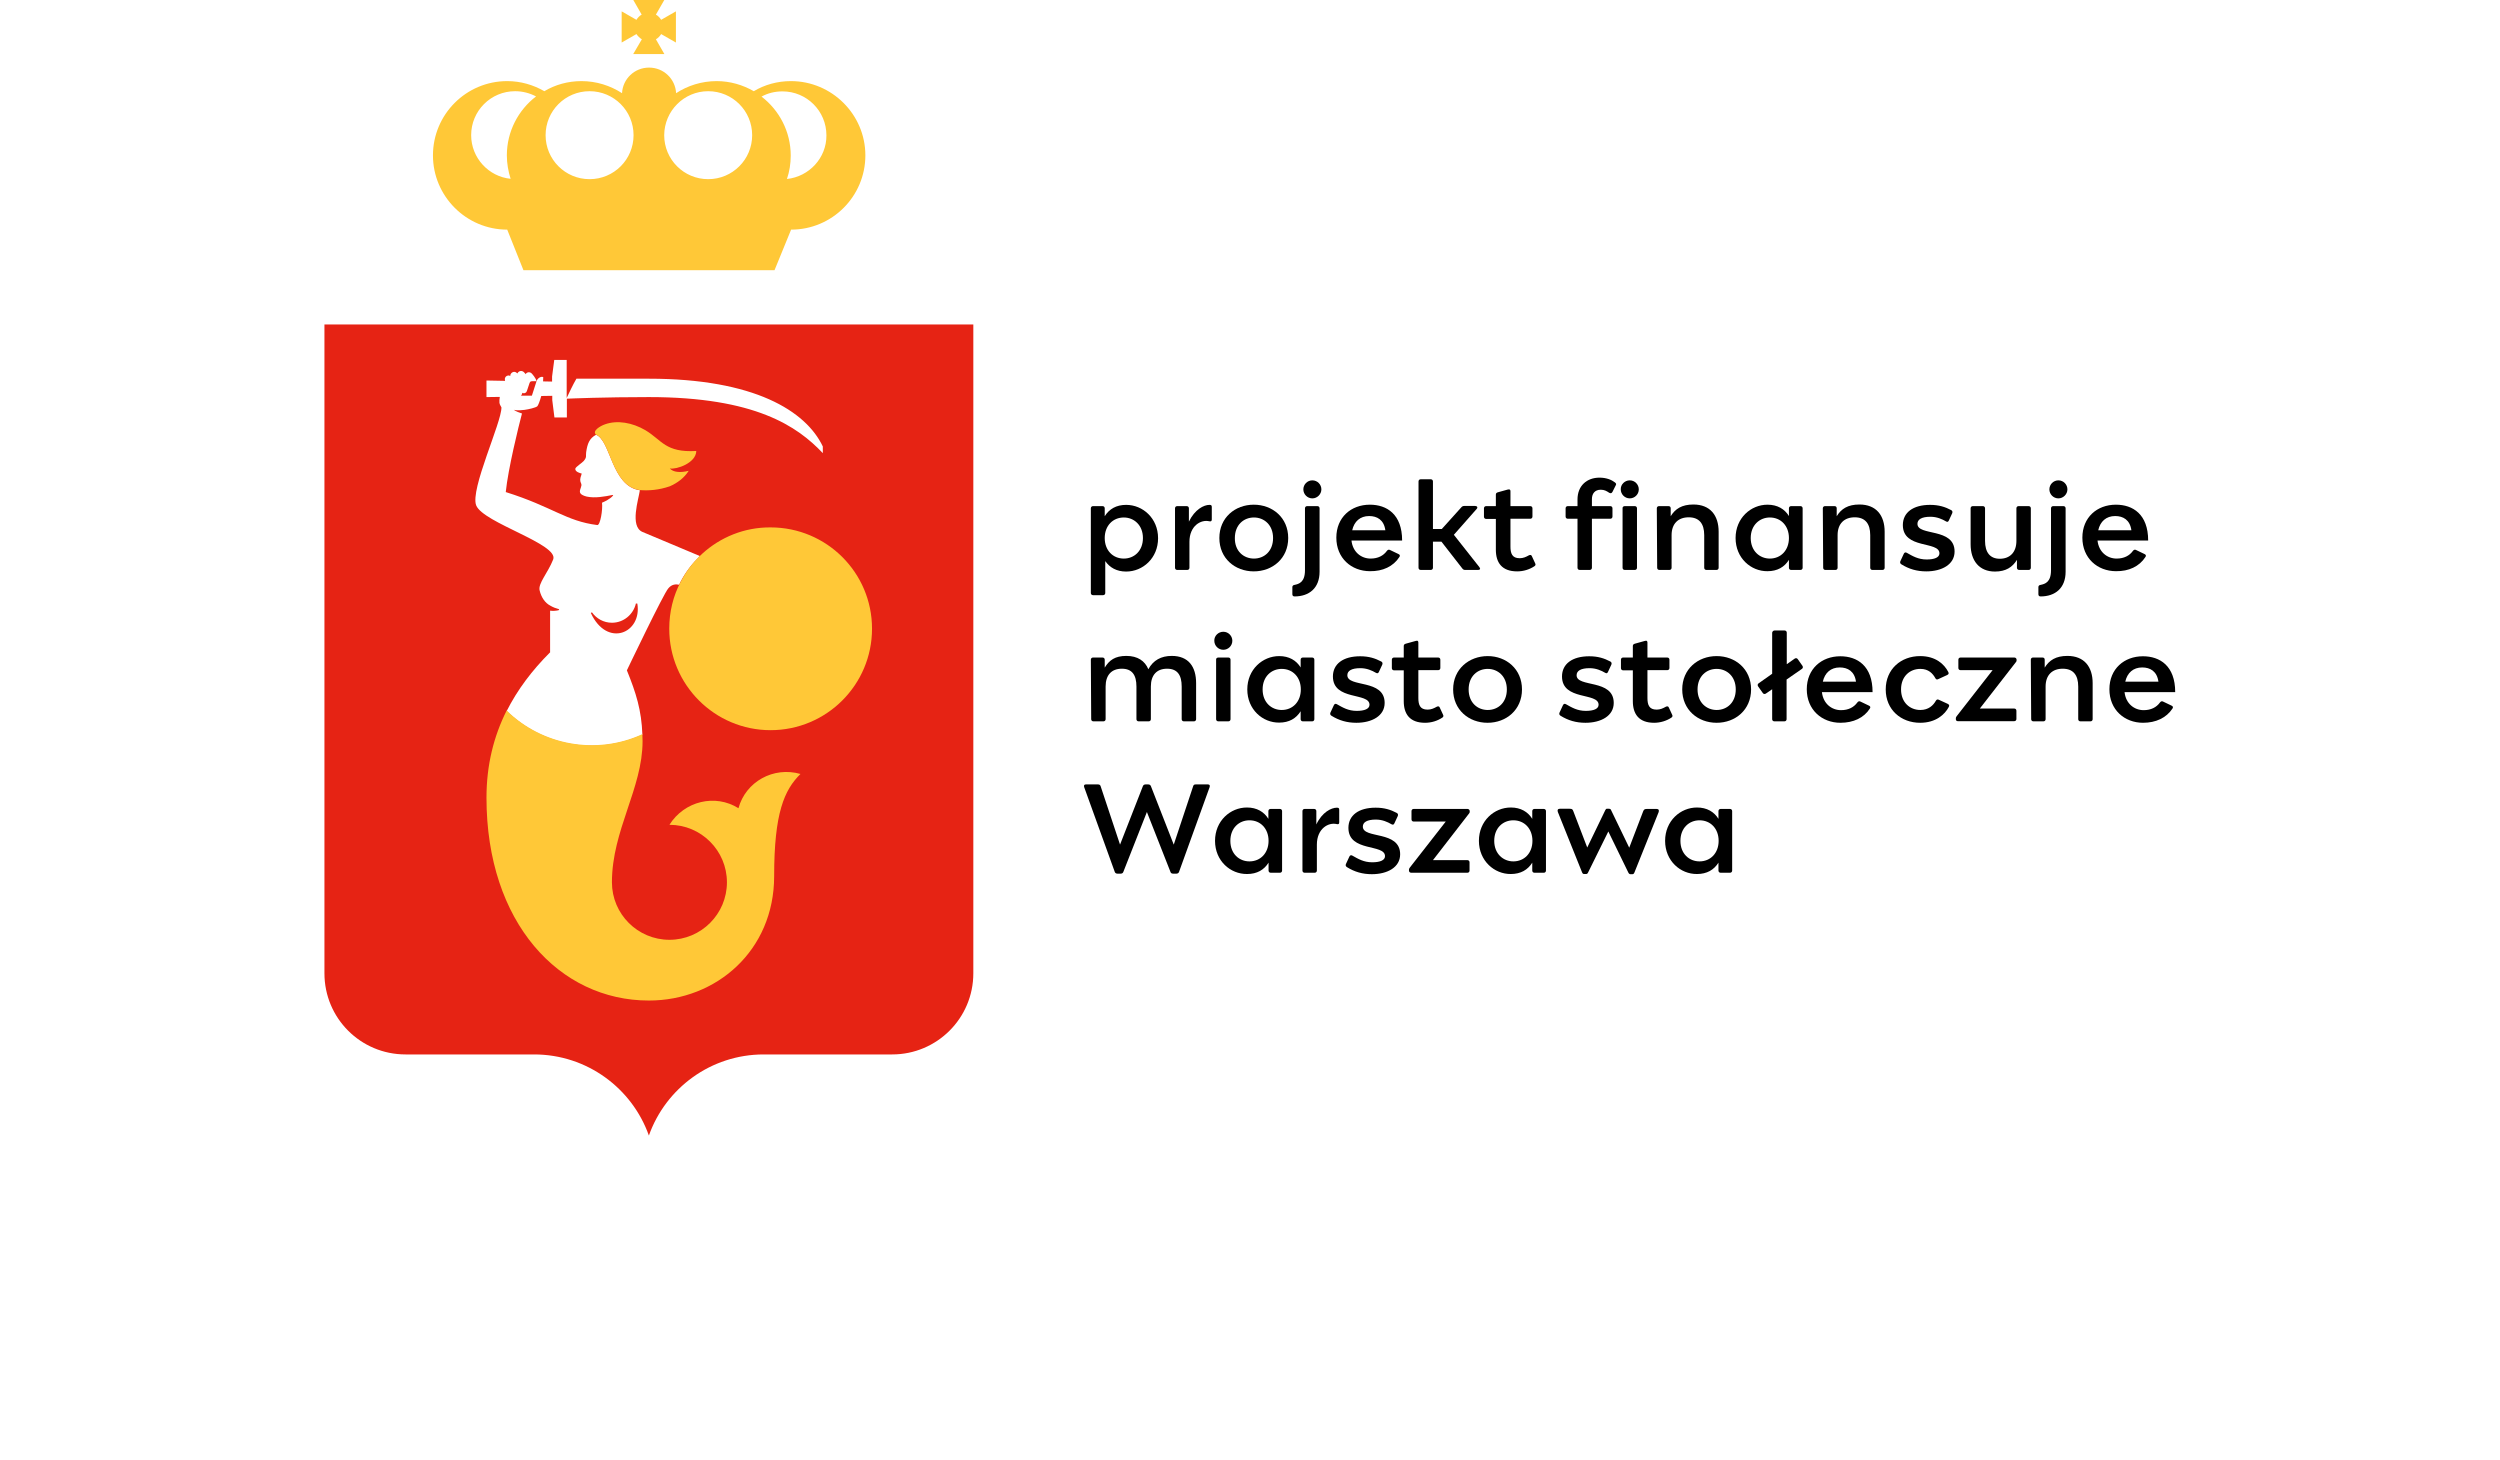 <svg version="1.2" xmlns="http://www.w3.org/2000/svg" viewBox="0 0 1387 810" width="1387" height="810">
	<title>Warszawa-znak-RGB-kolorowy-projekt_finansuje</title>
	<style>
		.s0 { fill: #ffffff } 
		.s1 { fill: #e62314 } 
		.s2 { fill: #ffc837 } 
		.s3 { fill: #000000 } 
	</style>
	<path fill-rule="evenodd" class="s0" d="m0-180h1387v990h-1387z"/>
	<g id="projekt_finansuje">
		<g>
			<g>
				<g>
					<path class="s1" d="m360 630c9.3-26.2 34.3-45 63.7-45h71.3c24.8 0 45-20.1 45-45v-360h-360v360c0 24.9 20.1 45 45 45h71.3c29.4 0 54.4 18.8 63.7 45z"/>
				</g>
				<g>
					<path class="s2" d="m438.8 45c-7.5 0-14.6 2-20.6 5.6-6.1-3.5-13.1-5.6-20.6-5.6-8.3 0-16.1 2.5-22.5 6.7-0.4-7.9-6.9-14.2-15-14.2-8.1 0-14.6 6.3-15 14.2-6.5-4.2-14.2-6.7-22.5-6.7-7.5 0-14.6 2-20.6 5.6-6.1-3.5-13.1-5.6-20.6-5.6-22.8 0-41.2 18.5-41.2 41.2 0 22.7 18.5 41.2 41.2 41.2l9 22.5h139.3l9.2-22.5c22.8 0 41.2-18.5 41.2-41.2 0-22.7-18.6-41.2-41.3-41.2zm-45.9 5.6c13.5 0 24.4 10.9 24.4 24.4 0 13.5-10.9 24.4-24.4 24.4-13.5 0-24.4-10.9-24.4-24.4 0.1-13.5 11-24.4 24.4-24.4zm-65.8 0c13.5 0 24.4 10.9 24.4 24.4 0 13.5-10.9 24.4-24.4 24.4-13.5 0-24.4-10.9-24.4-24.4 0-13.5 10.9-24.4 24.4-24.4zm-65.7 24.4c0-13.5 10.9-24.4 24.4-24.4 4.2 0 8.2 1.1 11.6 2.9-9.8 7.5-16.2 19.4-16.2 32.7 0 4.5 0.8 8.9 2.1 13-12.2-1.2-21.9-11.6-21.9-24.2zm175.2 24.3c1.4-4.1 2.1-8.5 2.1-13 0-13.3-6.4-25.2-16.2-32.7 3.4-1.9 7.4-2.9 11.6-2.9 13.5 0 24.4 10.9 24.4 24.4 0.1 12.5-9.6 22.9-21.9 24.2z"/>
					<path class="s2" d="m356.1 21.8l-4.8 8.2h17.3l-4.7-8.2c1.2-0.7 2.2-1.7 2.9-2.9l8.2 4.7v-17.3l-8.2 4.7c-0.7-1.2-1.7-2.2-2.9-2.9l4.7-8.2h-17.3l4.7 8.2c-1.2 0.7-2.2 1.7-2.9 2.9l-8.2-4.7v17.3l8.2-4.7c0.8 1.2 1.8 2.2 3 2.9z"/>
				</g>
				<g>
					<path class="s0" d="m376.8 324.4c0.2-0.5 0.5-1 0.7-1.5 2.8-5.4 6.5-10.2 10.8-14.4-5.7-2.4-28.9-12.1-31.9-13.4-7.1-3.1-2.1-18.1-1.4-23.1-15.8-2.3-16-27.5-24.3-30.8-3.7 2-4.8 4.9-5.5 9.7-0.3 2.2 0.5 2.6-1.3 4.8-0.9 1.1-4.5 3.3-4.7 4.3-0.3 1.8 2.9 2.6 3.5 2.7 0 0.8-0.8 2-0.8 3.5 0 1.5 0.8 2.1 0.7 3-0.2 1.6-1.5 3.3-0.5 4.6 0.5 0.7 1.8 1.3 3.4 1.7 4.6 1 9.9 0 14.4-0.9 0.1 0 0.2 0 0.3 0.2-0.8 1.2-2.3 2-3.5 2.8-0.9 0.5-1.8 0.9-2.7 1.3 0.5 3.9-1 12.6-2.6 12.4-17.5-2.2-24.7-10.1-50.8-18.3 1.3-12.9 7.1-36.4 9-43.6-1.6-0.5-3.2-1.1-4.5-2 0.1 0 0.1 0 0.1 0 2 0.5 4.6 0.1 5.8 0 2.2-0.3 6.2-1.2 7.1-2 0.4-0.3 1.4-2.8 2.2-5.7l6.1-0.1v2.4l1.2 9.6h6.9v-9.6-0.8c1.8-0.1 21-0.9 45.5-0.9 59 0 82.4 16.2 96.5 31.1v-3.7c-9.4-19.7-38-37.6-96.5-37.6h-40.2c-2 3.4-4.2 8.2-5.4 10.7v-11.9-9.2h-6.9l-1.2 9.2v2.8l-5-0.1c0.1-1.2 0.1-2.1 0.1-2.4-1.5-0.6-3.3 0.9-3.7 2.2-0.3 0.9-2.6 8.1-2.6 8.1h-5.8q-0.15 0-0.3 0 0.45-0.3 0.6-0.9l0.2-0.7c0.1 0.1 0.2 0.2 0.3 0.2 0.9 0.3 1.9-0.2 2.2-1.1 0 0 1.2-3.6 1.5-4.5 0.3-1 1-1 1.6-1h2.2c0-1.5-2.6-4.3-2.6-4.3-0.9-0.9-2.3-0.9-3.1 0-0.1 0.1-0.2 0.2-0.2 0.4-0.5-0.6-1-1.1-1-1.1-0.9-0.9-2.3-0.9-3.2 0-0.2 0.2-0.4 0.5-0.5 0.7-0.4-0.5-1-0.9-1.7-0.9-1.2 0-2.2 1-2.2 2.2 0 0 0 0 0 0.1-0.3-0.2-0.7-0.3-1.1-0.3-1.1 0.1-2 1-1.9 2.2l0.1 0.8-10.3-0.2v9.2l7.4-0.1c-0.2 1.1-0.3 2.6-0.2 3.3 0.2 1.2 0.8 1.8 1.1 2.5 0.2 8.2-17.5 45.6-14 54.4 3.9 9.7 46.1 21.5 42.7 30-3 7.6-8.5 13.3-7.5 17.2 0.9 3.8 3 6.9 5.9 8.4 1.5 0.9 3.1 1.5 4.6 1.9 0.2 0.1 0.2-0.1 0.3 0.3 0 0.3-0.1 0.2-0.5 0.4-1.5 0.3-3 0.4-4.5 0.2v23.2h-0.1c-9.9 9.9-18 20.6-24 32.5 19.4 19 49.3 25 75.3 13.1-0.5-13.7-3.5-23.1-8.6-35.7 0 0 20.5-42.9 23-45.5 1.9-2.3 4.2-2.4 6-2zm-49 15.7l0.6-0.4c2.5 3.5 6.5 5.8 11.1 5.8 6.5 0 11.9-4.6 13.3-10.7 0.3 0 0.8 0.1 0.8 0.1 2.7 16.4-16.8 24.7-25.8 5.2z"/>
					<path class="s2" d="m371.6 259.9c1.9 2.1 5.7 2.5 10.5 1.3-2.6 4.1-6.4 6.8-10.5 8.6-6.1 2.1-11.7 2.5-16.7 2.1-15.8-2.3-16-27.5-24.3-30.8-2.1-2 2.2-4.7 5.1-5.7 6.7-2.4 15.1-1 22.4 3.3 9.2 5.5 11 12.5 28.2 11.5-0.1 6.7-11 10.4-14.7 9.7z"/>
					<path class="s2" d="m389.6 307.2c-4.9 4.4-9 9.7-12 15.7-4.1 7.7-6.3 16.6-6.3 25.9 0 31.1 25.2 56.3 56.2 56.3 31.1 0 56.3-25.2 56.3-56.3 0-31.1-25.2-56.2-56.3-56.2-14.6-0.1-27.9 5.5-37.9 14.6z"/>
					<path class="s2" d="m409.7 448.4c-12.9-8.1-30-4-38.3 9.2 17.6 0 31.9 14.3 31.9 31.9 0 17.6-14.3 31.9-31.9 31.9-17.6 0-31.9-14.3-31.9-31.9 0-28.9 17-52.1 17-78.3 0-1.4-0.1-2.7-0.1-3.9-26 11.9-55.9 5.9-75.3-13.1-7.2 14.3-11.2 30.3-11.2 48.4 0 69.3 40.4 112.5 90.1 112.5 37.3 0 69.5-27.6 69.5-69 0-35.1 5.6-47.8 14.6-56.7-15-4.3-30.4 4.3-34.4 19z"/>
				</g>
			</g>
		</g>
		<g>
			<path class="s3" d="m612.9 282v4.4c2.5-4 6.4-6.3 11.9-6.3 9.2 0 17.7 7.4 17.7 18.5 0 11.1-8.5 18.5-17.7 18.5-5.3 0-9.1-2.2-11.6-5.8v17.7c0 0.7-0.5 1.2-1.2 1.2h-5.6c-0.7 0-1.2-0.5-1.2-1.2v-47c0-0.7 0.5-1.2 1.2-1.2h5.3c0.7 0 1.2 0.5 1.2 1.2zm10.6 27.9c5.7 0 10.6-4.2 10.6-11.4 0-7.2-5-11.4-10.6-11.4-6.1 0-10.6 4.6-10.6 11.4 0 6.8 4.5 11.4 10.6 11.4z"/>
			<path class="s3" d="m671 280.1c1 0 1.3 0.3 1.3 1.2v6.9c0 0.7-0.3 1.3-1.4 1-4.6-1.1-11 2.5-11 11.4v14.4c0 0.7-0.5 1.2-1.2 1.2h-5.6c-0.7 0-1.2-0.5-1.2-1.2v-33c0-0.7 0.5-1.2 1.2-1.2h5.3c0.7 0 1.2 0.5 1.2 1.2v7.4c3.3-6.8 8.3-9.3 11.4-9.3z"/>
			<path class="s3" d="m714.7 298.5c0 11.3-8.7 18.5-19.1 18.5-10.4 0-19.1-7.2-19.1-18.5 0-11.3 8.7-18.5 19.1-18.5 10.4 0 19.1 7.2 19.1 18.5zm-19 11.4c5.7 0 10.6-4.1 10.6-11.4 0-7.3-5-11.4-10.6-11.4-5.7 0-10.6 4.1-10.6 11.4-0.1 7.3 4.9 11.4 10.6 11.4z"/>
			<path class="s3" d="m730.9 280.8c0.7 0 1.2 0.5 1.2 1.2v35.2c0 9.1-5.8 13.7-13.9 13.7-0.7 0-1.2-0.4-1.2-1.2v-4c0-0.6 0.4-1.1 1.2-1.2 2.4-0.5 5.8-1.4 5.8-8.1v-34.4c0-0.7 0.5-1.2 1.2-1.2zm-2.8-14.3c2.8 0 5 2.3 5 5 0 2.7-2.3 5-5 5-2.8 0-5-2.3-5-5 0-2.7 2.2-5 5-5z"/>
			<path class="s3" d="m760.1 316.9c-10.4 0-18.7-7.3-18.7-18.6 0-11.3 8.2-18.3 18.6-18.3 9.4 0 17.9 5.3 17.9 19.9h-28.1c0.7 6.4 5.4 10 10.6 10 4.1 0 7.1-1.6 9-4.2 0.5-0.7 1.1-0.9 1.7-0.6l4.8 2.3c0.7 0.3 1 0.9 0.5 1.6-3.4 5.3-9.3 8-16.3 7.9zm8.5-22.7c-0.8-5.8-4.6-7.9-9-7.9-5 0-8.3 3-9.4 7.9z"/>
			<path class="s3" d="m812.8 316.2c-0.7 0-1.1-0.3-1.5-0.8l-11.6-14.9h-4.7v14.5c0 0.7-0.5 1.2-1.2 1.2h-5.6c-0.7 0-1.2-0.5-1.2-1.2v-47.9c0-0.7 0.5-1.2 1.2-1.2h5.6c0.7 0 1.2 0.5 1.2 1.2v26.4h4.9l10.9-12.1c0.4-0.5 1-0.7 1.6-0.7h6c1.1 0 1.6 0.8 0.9 1.6l-12.7 14.4 14.2 18c0.7 0.9 0.3 1.5-0.7 1.5z"/>
			<path class="s3" d="m841.7 317c-8.5 0-11.8-4.9-11.8-12v-17.1h-5.4c-0.7 0-1.2-0.5-1.2-1.2v-4.7c0-0.7 0.5-1.2 1.2-1.2h5.4v-6.4c0-0.8 0.5-1.1 1.2-1.3l5.4-1.5c1.2-0.3 1.5 0.2 1.5 0.9v8.3h11c0.7 0 1.2 0.5 1.2 1.2v4.6c0 0.7-0.5 1.2-1.2 1.2h-11v15.4c0 3.8 0.9 6.5 5.1 6.5 2 0 3.5-0.7 5.1-1.6 0.8-0.4 1.4-0.3 1.7 0.5l1.8 3.9c0.4 0.7 0.2 1.3-0.5 1.7-2.6 1.7-5.9 2.8-9.5 2.8z"/>
			<path class="s3" d="m876.4 316.2c-0.7 0-1.2-0.5-1.2-1.2v-27.2h-5.4c-0.7 0-1.2-0.5-1.2-1.2v-4.6c0-0.7 0.5-1.2 1.2-1.2h5.4v-3.7c0-7.6 5.2-12.1 12.2-12.1 3.8 0 6.7 1.2 8.5 2.6 0.8 0.6 0.9 1 0.5 1.7l-1.8 3.6c-0.4 0.7-0.9 1-1.8 0.5-1.5-1-2.7-1.7-4.7-1.7-3.3 0-4.9 2.2-4.9 5.2v3.9h10.2c0.7 0 1.2 0.5 1.2 1.2v4.6c0 0.7-0.5 1.2-1.2 1.2h-10.2v27.2c0 0.7-0.5 1.2-1.2 1.2z"/>
			<path class="s3" d="m904.2 266.5c2.8 0 5 2.3 5 5 0 2.8-2.3 5-5 5-2.8 0-5-2.3-5-5-0.1-2.7 2.2-5 5-5zm-2.8 14.3h5.6c0.7 0 1.2 0.5 1.2 1.2v33c0 0.7-0.5 1.2-1.2 1.2h-5.6c-0.7 0-1.2-0.5-1.2-1.2v-33c-0.1-0.7 0.5-1.2 1.2-1.2z"/>
			<path class="s3" d="m919.2 282c0-0.7 0.5-1.2 1.2-1.2h5.3c0.8 0 1.2 0.5 1.2 1.2v4.4c2.5-4.1 6.2-6.5 12.6-6.5 9.3 0 14 6 14 15.1v20c0 0.7-0.5 1.2-1.2 1.2h-5.6c-0.7 0-1.2-0.5-1.2-1.2v-18.1c0-6.4-2.8-9.9-8.6-9.9-5.8 0-9.5 3.5-9.5 9.9v18.1c0 0.7-0.5 1.2-1.2 1.2h-5.6c-0.7 0-1.2-0.5-1.2-1.2z"/>
			<path class="s3" d="m962.9 298.5c0-11.1 8.5-18.5 17.7-18.5 5.5 0 9.5 2.4 11.9 6.3v-4.3c0-0.7 0.5-1.2 1.2-1.2h5.2c0.7 0 1.2 0.5 1.2 1.2v33c0 0.7-0.5 1.2-1.2 1.2h-5.2c-0.7 0-1.2-0.5-1.2-1.2v-4.4c-2.5 4-6.4 6.3-11.9 6.3-9.2 0.1-17.7-7.3-17.7-18.4zm8.4 0c0 7.2 5 11.4 10.6 11.4 6.1 0 10.6-4.6 10.6-11.4 0-6.8-4.5-11.4-10.6-11.4-5.6 0-10.6 4.2-10.6 11.4z"/>
			<path class="s3" d="m1011.3 282c0-0.7 0.5-1.2 1.2-1.2h5.3c0.8 0 1.2 0.5 1.2 1.2v4.4c2.5-4.1 6.2-6.5 12.6-6.5 9.3 0 14 6 14 15.1v20c0 0.7-0.5 1.2-1.2 1.2h-5.6c-0.7 0-1.2-0.5-1.2-1.2v-18.1c0-6.4-2.8-9.9-8.6-9.9-5.8 0-9.5 3.5-9.5 9.9v18.1c0 0.7-0.5 1.2-1.2 1.2h-5.6c-0.7 0-1.2-0.5-1.2-1.2z"/>
			<path class="s3" d="m1084.4 306c0 7.2-7.1 11-15.7 11-5.2 0-9.6-1.3-13.8-3.9-0.6-0.4-0.9-0.9-0.6-1.7l1.9-4.1c0.3-0.7 0.9-1.1 1.7-0.6 3.2 1.8 6.3 3.7 11 3.7 4.3 0 7.1-1.1 7.1-3.4 0-7-20.3-2.1-20.3-15.7 0-6.9 5.6-11.2 15.1-11.2 4.8 0 8.3 1.1 11.7 2.9 0.6 0.3 0.9 0.9 0.6 1.7l-1.9 4.1c-0.3 0.6-0.7 1-1.5 0.5-2.2-1.3-5.1-2.6-8.7-2.6-4.9 0-7.2 1.5-7.2 3.9-0.1 7 20.6 1.9 20.6 15.4z"/>
			<path class="s3" d="m1093.3 302v-20c0-0.7 0.5-1.2 1.2-1.2h5.6c0.7 0 1.2 0.5 1.2 1.2v18.1c0 6.4 2.8 9.9 8.2 9.9 5.5 0 9.2-3.5 9.2-9.9v-18.1c0-0.7 0.5-1.2 1.2-1.2h5.6c0.7 0 1.2 0.5 1.2 1.2v33c0 0.7-0.5 1.2-1.2 1.2h-5.3c-0.7 0-1.2-0.5-1.2-1.2v-4.4c-2.5 4.1-6.2 6.5-12.2 6.5-8.7 0-13.5-6-13.5-15.1z"/>
			<path class="s3" d="m1144.8 280.8c0.7 0 1.2 0.5 1.2 1.2v35.2c0 9.1-5.8 13.7-13.9 13.7-0.7 0-1.2-0.4-1.2-1.2v-4c0-0.6 0.4-1.1 1.2-1.2 2.4-0.5 5.8-1.4 5.8-8.1v-34.4c0-0.7 0.5-1.2 1.2-1.2zm-2.8-14.3c2.8 0 5 2.3 5 5 0 2.7-2.3 5-5 5-2.8 0-5-2.3-5-5 0-2.7 2.2-5 5-5z"/>
			<path class="s3" d="m1174 316.9c-10.4 0-18.7-7.3-18.7-18.6 0-11.3 8.2-18.3 18.6-18.3 9.4 0 17.9 5.3 17.9 19.9h-28.1c0.7 6.4 5.4 10 10.6 10 4.1 0 7.1-1.6 9-4.2 0.5-0.7 1.1-0.9 1.7-0.6l4.8 2.3c0.7 0.3 1 0.9 0.5 1.6-3.4 5.3-9.3 8-16.3 7.9zm8.5-22.7c-0.8-5.8-4.6-7.9-9-7.9-5 0-8.3 3-9.4 7.9z"/>
			<path class="s3" d="m605.2 366c0-0.7 0.5-1.2 1.2-1.2h5.3c0.7 0 1.2 0.5 1.2 1.2v4.4c2.5-4.1 5.7-6.5 12-6.5 6.3 0 10.3 2.8 12.2 7.4 2.7-5 7.1-7.4 13-7.4 9.3 0 13.5 6 13.5 15.1v20c0 0.7-0.5 1.2-1.2 1.2h-5.6c-0.7 0-1.2-0.5-1.2-1.2v-18.1c0-6.4-2.4-9.9-8.1-9.9-5.7 0-9 3.5-9 9.9v18.1c0 0.7-0.5 1.2-1.2 1.2h-5.6c-0.7 0-1.2-0.5-1.2-1.2v-18.1c0-6.4-2.4-9.9-8.1-9.9-5.7 0-9 3.5-9 9.9v18.1c0 0.7-0.5 1.2-1.2 1.2h-5.6c-0.7 0-1.2-0.5-1.2-1.2z"/>
			<path class="s3" d="m678.7 350.5c2.8 0 5 2.3 5 5 0 2.8-2.3 5-5 5-2.8 0-5-2.3-5-5-0.1-2.7 2.2-5 5-5zm-2.8 14.3h5.6c0.7 0 1.2 0.5 1.2 1.2v33c0 0.7-0.5 1.2-1.2 1.2h-5.6c-0.7 0-1.2-0.5-1.2-1.2v-33c-0.1-0.7 0.5-1.2 1.2-1.2z"/>
			<path class="s3" d="m692 382.5c0-11.1 8.5-18.5 17.7-18.5 5.5 0 9.5 2.4 11.9 6.3v-4.3c0-0.7 0.5-1.2 1.2-1.2h5.2c0.7 0 1.2 0.5 1.2 1.2v33c0 0.7-0.5 1.2-1.2 1.2h-5.2c-0.7 0-1.2-0.5-1.2-1.2v-4.4c-2.5 4-6.4 6.3-11.9 6.3-9.2 0.1-17.7-7.3-17.7-18.4zm19.1 11.4c6.1 0 10.6-4.6 10.6-11.4 0-6.8-4.5-11.4-10.6-11.4-5.7 0-10.6 4.2-10.6 11.4 0 7.2 4.9 11.4 10.6 11.4z"/>
			<path class="s3" d="m768.2 390c0 7.2-7.1 11-15.7 11-5.2 0-9.6-1.3-13.8-3.9-0.6-0.4-0.9-0.9-0.6-1.7l1.9-4.1c0.3-0.7 0.9-1.1 1.7-0.6 3.2 1.8 6.3 3.7 11 3.7 4.3 0 7.1-1.1 7.1-3.4 0-7-20.3-2.1-20.3-15.7 0-6.9 5.6-11.2 15.1-11.2 4.8 0 8.3 1.1 11.7 2.9 0.6 0.3 0.9 0.9 0.6 1.7l-1.9 4.1c-0.3 0.6-0.7 1-1.6 0.5-2.2-1.3-5.1-2.6-8.7-2.6-4.9 0-7.2 1.5-7.2 3.9 0 7 20.7 1.9 20.7 15.4z"/>
			<path class="s3" d="m790.6 401c-8.5 0-11.8-4.9-11.8-12v-17.1h-5.4c-0.7 0-1.2-0.5-1.2-1.2v-4.7c0-0.7 0.5-1.2 1.2-1.2h5.4v-6.4c0-0.8 0.5-1.1 1.2-1.3l5.4-1.5c1.2-0.4 1.5 0.2 1.5 0.9v8.3h11c0.7 0 1.2 0.5 1.2 1.2v4.6c0 0.7-0.5 1.2-1.2 1.2h-11v15.4c0 3.8 0.9 6.5 5.1 6.5 2 0 3.5-0.7 5.1-1.6 0.8-0.4 1.4-0.3 1.7 0.5l1.8 3.9c0.4 0.7 0.2 1.3-0.5 1.7-2.6 1.7-5.9 2.8-9.5 2.8z"/>
			<path class="s3" d="m844.4 382.5c0 11.3-8.7 18.5-19.1 18.5-10.4 0-19.1-7.2-19.1-18.5 0-11.3 8.8-18.5 19.2-18.5 10.3 0 19 7.2 19 18.5zm-19 11.4c5.7 0 10.6-4.1 10.6-11.4 0-7.3-5-11.4-10.6-11.4-5.7 0-10.6 4.1-10.6 11.4 0 7.3 4.9 11.4 10.6 11.4z"/>
			<path class="s3" d="m895.3 390c0 7.2-7.1 11-15.7 11-5.2 0-9.6-1.3-13.8-3.9-0.6-0.4-0.9-0.9-0.6-1.7l1.9-4.1c0.3-0.7 0.9-1.1 1.7-0.6 3.2 1.8 6.3 3.7 11 3.7 4.3 0 7.1-1.1 7.1-3.4 0-7-20.3-2.1-20.3-15.7 0-6.9 5.6-11.2 15.1-11.2 4.8 0 8.3 1.1 11.7 2.9 0.6 0.3 0.9 0.9 0.6 1.7l-1.9 4.1c-0.3 0.6-0.7 1-1.5 0.5-2.2-1.3-5.1-2.6-8.7-2.6-4.9 0-7.2 1.5-7.2 3.9-0.1 7 20.6 1.9 20.6 15.4z"/>
			<path class="s3" d="m917.7 401c-8.5 0-11.8-4.9-11.8-12v-17.1h-5.4c-0.7 0-1.2-0.5-1.2-1.2v-4.7c0-0.7 0.5-1.2 1.2-1.2h5.4v-6.4c0-0.8 0.5-1.1 1.2-1.3l5.4-1.5c1.2-0.4 1.5 0.2 1.5 0.9v8.3h11c0.7 0 1.2 0.5 1.2 1.2v4.6c0 0.7-0.5 1.2-1.2 1.2h-11v15.4c0 3.8 0.9 6.5 5.1 6.5 2 0 3.5-0.7 5.1-1.6 0.8-0.4 1.4-0.3 1.7 0.5l1.8 3.9c0.4 0.7 0.2 1.3-0.5 1.7-2.6 1.7-6 2.8-9.5 2.8z"/>
			<path class="s3" d="m971.5 382.5c0 11.3-8.7 18.5-19.1 18.5-10.4 0-19.1-7.2-19.1-18.5 0-11.3 8.7-18.5 19.1-18.5 10.4 0 19.1 7.2 19.1 18.5zm-19.1 11.4c5.7 0 10.6-4.1 10.6-11.4 0-7.3-5-11.4-10.6-11.4-5.7 0-10.6 4.1-10.6 11.4 0 7.3 5 11.4 10.6 11.4z"/>
			<path class="s3" d="m984.5 349.8h5.6c0.7 0 1.2 0.5 1.2 1.2v17.5l4.4-3.1c0.6-0.4 1.3-0.3 1.7 0.3l2.6 3.7c0.4 0.6 0.3 1.3-0.3 1.7l-8.5 5.9v22c0 0.7-0.5 1.2-1.2 1.2h-5.6c-0.7 0-1.2-0.5-1.2-1.2v-16.6l-3.5 2.4c-0.6 0.4-1.3 0.3-1.7-0.3l-2.6-3.7c-0.4-0.6-0.3-1.3 0.3-1.7l7.5-5.3v-22.8c0.1-0.6 0.6-1.2 1.3-1.2z"/>
			<path class="s3" d="m1021.1 401c-10.4 0-18.7-7.3-18.7-18.6 0-11.3 8.2-18.3 18.6-18.3 9.4 0 17.9 5.3 17.9 19.9h-28.1c0.7 6.4 5.4 10 10.6 10 4.1 0 7.1-1.6 9-4.2 0.5-0.7 1.1-0.9 1.7-0.6l4.8 2.3c0.7 0.3 1 0.9 0.5 1.6-3.3 5.2-9.2 7.9-16.3 7.9zm8.6-22.8c-0.8-5.8-4.6-7.9-9-7.9-5 0-8.3 3-9.4 7.9z"/>
			<path class="s3" d="m1065.3 401c-10.6 0-19.1-7.2-19.1-18.5 0-11.3 8.5-18.5 19.1-18.5 8.6 0 13.4 4.5 15.6 8.8 0.3 0.7 0.4 1.2-0.6 1.7l-5 2.3c-0.8 0.4-1.2 0.1-1.6-0.6-1.4-2.5-3.7-5.1-8.3-5.1-5.8 0-10.7 4.1-10.7 11.4 0 7.3 5 11.4 10.7 11.4 4.6 0 7.2-2.6 8.6-5.1 0.4-0.7 0.9-0.9 1.6-0.6l5 2.3c1 0.5 0.9 1 0.6 1.7-2.2 4.2-7.2 8.8-15.9 8.8z"/>
			<path class="s3" d="m1085.1 399v-0.4c0-0.6 0.2-0.9 0.5-1.3l19.9-25.5h-17.8c-0.7 0-1.2-0.5-1.2-1.2v-4.6c0-0.7 0.5-1.2 1.2-1.2h29.9c0.7 0 1.2 0.6 1.2 1.2v0.4c0 0.4-0.1 0.7-0.5 1.1l-19.9 25.6h19.1c0.7 0 1.2 0.5 1.2 1.2v4.6c0 0.7-0.5 1.2-1.2 1.2h-31.2c-0.7 0.1-1.2-0.4-1.2-1.1z"/>
			<path class="s3" d="m1126.7 366c0-0.7 0.5-1.2 1.2-1.2h5.3c0.8 0 1.2 0.5 1.2 1.2v4.4c2.5-4.1 6.2-6.5 12.6-6.5 9.3 0 14 6 14 15.1v20c0 0.7-0.5 1.2-1.2 1.2h-5.6c-0.7 0-1.2-0.5-1.2-1.2v-18.1c0-6.4-2.8-9.9-8.6-9.9-5.8 0-9.5 3.5-9.5 9.9v18.1c0 0.7-0.5 1.2-1.2 1.2h-5.6c-0.7 0-1.2-0.5-1.2-1.2z"/>
			<path class="s3" d="m1189 401c-10.4 0-18.7-7.3-18.7-18.6 0-11.3 8.2-18.3 18.6-18.3 9.4 0 17.9 5.3 17.9 19.9h-28.1c0.7 6.4 5.4 10 10.6 10 4.1 0 7.1-1.6 9-4.2 0.5-0.7 1.1-0.9 1.7-0.6l4.8 2.3c0.7 0.3 1 0.9 0.5 1.6-3.4 5.2-9.3 7.9-16.3 7.9zm8.5-22.8c-0.8-5.8-4.6-7.9-9-7.9-5 0-8.3 3-9.4 7.9z"/>
			<path class="s3" d="m670.2 435.2c0.9 0 1.2 0.6 0.9 1.5l-17 47.1c-0.2 0.5-0.7 0.9-1.4 0.9h-1.9c-0.7 0-1.2-0.3-1.4-0.9l-13.1-33.3-13.1 33.3c-0.2 0.6-0.8 0.9-1.4 0.9h-1.9c-0.7 0-1.2-0.4-1.4-0.9l-17-47.1c-0.3-0.9 0-1.5 0.9-1.5h6.8c0.7 0 1.2 0.3 1.4 0.9l10.8 32.5 12.7-32.5c0.2-0.5 0.7-0.9 1.4-0.9h1.6c0.7 0 1.2 0.4 1.4 0.9l12.7 32.5 10.8-32.5c0.2-0.7 0.7-0.9 1.4-0.9z"/>
			<path class="s3" d="m674.1 466.5c0-11.1 8.5-18.5 17.7-18.5 5.5 0 9.5 2.4 11.9 6.3v-4.3c0-0.7 0.5-1.2 1.2-1.2h5.2c0.7 0 1.2 0.5 1.2 1.2v33c0 0.7-0.5 1.2-1.2 1.2h-5.1c-0.7 0-1.2-0.5-1.2-1.2v-4.4c-2.5 4-6.4 6.3-11.9 6.3-9.3 0.1-17.8-7.3-17.8-18.4zm19.1 11.4c6.1 0 10.6-4.6 10.6-11.4 0-6.8-4.5-11.4-10.6-11.4-5.7 0-10.6 4.2-10.6 11.4 0 7.2 4.9 11.4 10.6 11.4z"/>
			<path class="s3" d="m741.7 448.1c1 0 1.3 0.3 1.3 1.2v6.9c0 0.8-0.3 1.3-1.4 1-4.6-1.1-11 2.5-11 11.4v14.4c0 0.7-0.5 1.2-1.2 1.2h-5.6c-0.7 0-1.2-0.5-1.2-1.2v-33c0-0.7 0.5-1.2 1.2-1.2h5.3c0.7 0 1.2 0.5 1.2 1.2v7.4c3.2-6.8 8.3-9.3 11.4-9.3z"/>
			<path class="s3" d="m776.8 474c0 7.2-7.1 11-15.7 11-5.2 0-9.6-1.3-13.8-3.9-0.6-0.4-0.9-0.9-0.6-1.7l1.9-4.1c0.3-0.7 0.9-1.1 1.7-0.6 3.2 1.8 6.3 3.7 11 3.7 4.3 0 7.1-1.1 7.1-3.4 0-7-20.3-2.1-20.3-15.7 0-6.9 5.6-11.2 15.1-11.2 4.8 0 8.3 1.1 11.7 2.9 0.6 0.3 0.9 0.9 0.6 1.7l-1.9 4.1c-0.3 0.6-0.7 1-1.6 0.5-2.2-1.3-5.1-2.6-8.7-2.6-4.9 0-7.2 1.5-7.2 3.9 0 7 20.7 1.9 20.7 15.4z"/>
			<path class="s3" d="m781.7 483v-0.4c0-0.6 0.2-0.9 0.5-1.3l19.9-25.5h-17.8c-0.7 0-1.2-0.5-1.2-1.2v-4.6c0-0.7 0.5-1.2 1.2-1.2h29.9c0.7 0 1.2 0.6 1.2 1.2v0.4c0 0.4-0.1 0.7-0.5 1.1l-19.9 25.7h19.1c0.7 0 1.2 0.5 1.2 1.2v4.6c0 0.7-0.5 1.2-1.2 1.2h-31.1c-0.8 0-1.3-0.5-1.3-1.2z"/>
			<path class="s3" d="m820.5 466.5c0-11.1 8.5-18.5 17.7-18.5 5.5 0 9.5 2.4 11.9 6.3v-4.3c0-0.7 0.5-1.2 1.2-1.2h5.2c0.7 0 1.2 0.5 1.2 1.2v33c0 0.7-0.5 1.2-1.2 1.2h-5.2c-0.7 0-1.2-0.5-1.2-1.2v-4.4c-2.5 4-6.4 6.3-11.9 6.3-9.1 0.1-17.7-7.3-17.7-18.4zm19.1 11.4c6.1 0 10.6-4.6 10.6-11.4 0-6.8-4.5-11.4-10.6-11.4-5.7 0-10.6 4.2-10.6 11.4 0 7.2 5 11.4 10.6 11.4z"/>
			<path class="s3" d="m893 448.8c0.4 0 0.7 0.2 0.9 0.8l10 20.7 7.7-20.1c0.4-1 0.7-1.4 2.1-1.4h5.4c1.1 0 1.5 0.7 1.1 1.8l-13.4 33.4c-0.3 0.8-0.7 1-1.1 1h-1.2c-0.4 0-0.8-0.3-1.1-0.9l-11.1-22.8-11.2 22.7c-0.3 0.7-0.7 0.9-1.1 0.9h-1.2c-0.4 0-0.8-0.2-1.1-1l-13.4-33.4c-0.4-1.1 0-1.8 1.1-1.8h5.4c1.4 0 1.7 0.3 2.1 1.4l7.7 20.1 10-20.7c0.3-0.6 0.5-0.8 0.9-0.8h1.5z"/>
			<path class="s3" d="m923.8 466.5c0-11.1 8.5-18.5 17.7-18.5 5.5 0 9.5 2.4 11.9 6.3v-4.3c0-0.7 0.5-1.2 1.2-1.2h5.2c0.7 0 1.2 0.5 1.2 1.2v33c0 0.7-0.5 1.2-1.2 1.2h-5.2c-0.7 0-1.2-0.5-1.2-1.2v-4.4c-2.5 4-6.4 6.3-11.9 6.3-9.2 0.1-17.7-7.3-17.7-18.4zm19.1 11.4c6.1 0 10.6-4.6 10.6-11.4 0-6.8-4.5-11.4-10.6-11.4-5.7 0-10.6 4.2-10.6 11.4 0 7.2 4.9 11.4 10.6 11.4z"/>
		</g>
	</g>
</svg>